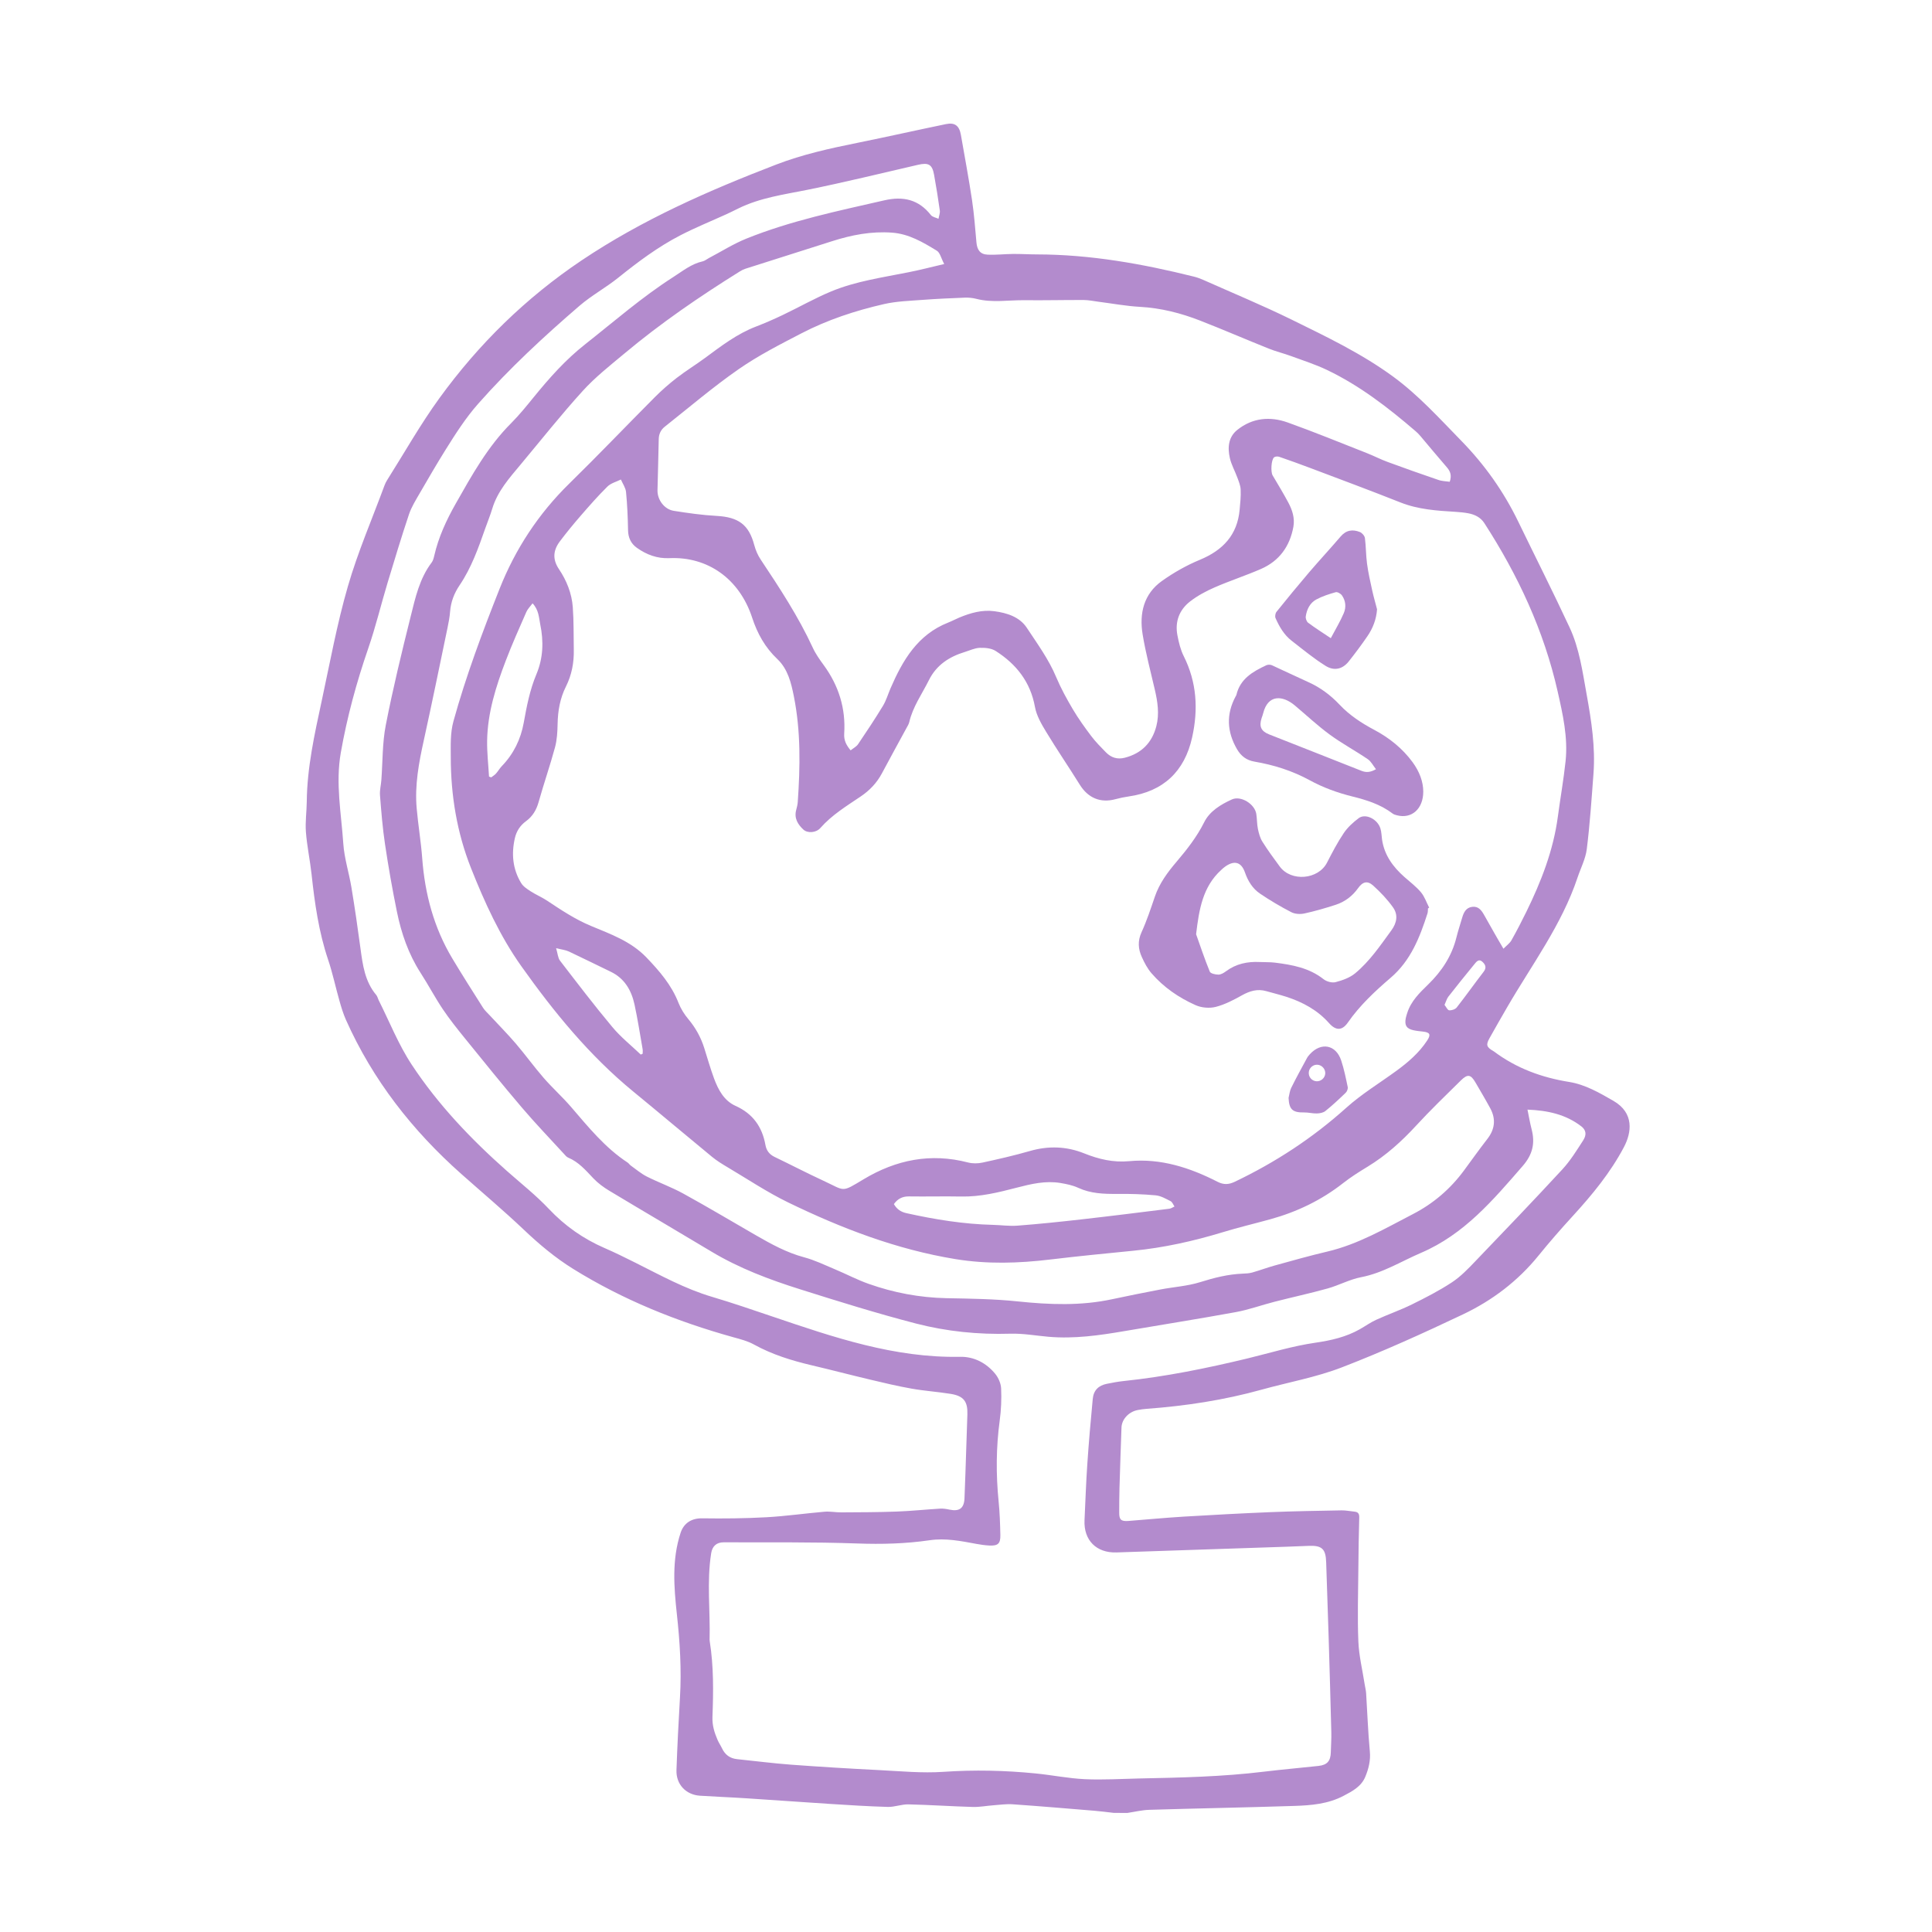 <?xml version="1.0" encoding="UTF-8"?>
<!-- Generator: Adobe Illustrator 27.9.0, SVG Export Plug-In . SVG Version: 6.00 Build 0)  -->
<svg xmlns="http://www.w3.org/2000/svg" xmlns:xlink="http://www.w3.org/1999/xlink" version="1.1" id="Layer_1" x="0px" y="0px" viewBox="0 0 500 500" style="enable-background:new 0 0 500 500;" xml:space="preserve">
<g>
	<path fill="#B38BCD" d="M288.23,469.17c-1.67-0.19-3.34-0.41-5.01-0.55c-7.04-0.58-14.07-1.18-21.12-1.67c-1.67-0.12-3.37,0.14-5.05,0.26   c-1.77,0.13-3.53,0.48-5.29,0.43c-5.56-0.16-11.11-0.54-16.67-0.67c-1.76-0.04-3.54,0.7-5.3,0.66c-5.07-0.14-10.13-0.47-15.19-0.79   c-7.19-0.46-14.38-0.99-21.57-1.45c-3.96-0.26-7.92-0.4-11.88-0.66c-3.64-0.24-6.21-2.95-6.08-6.63   c0.22-6.28,0.54-12.56,0.91-18.84c0.42-7.18-0.02-14.31-0.8-21.44c-0.77-7.09-1.33-14.17,0.96-21.13c0.85-2.58,2.9-3.79,5.58-3.75   c5.55,0.08,11.11,0.03,16.65-0.28c5.02-0.28,10.01-1,15.02-1.43c1.43-0.12,2.89,0.18,4.34,0.17c4.78-0.03,9.56-0.03,14.33-0.21   c3.77-0.14,7.53-0.54,11.29-0.76c0.81-0.05,1.64,0.1,2.44,0.27c2.49,0.51,3.71-0.36,3.82-2.93c0.19-4.25,0.3-8.51,0.45-12.76   c0.1-3,0.21-5.99,0.3-8.99c0.1-3.32-0.96-4.73-4.27-5.28c-3.39-0.55-6.83-0.77-10.2-1.37c-3.61-0.64-7.18-1.49-10.74-2.34   c-5.03-1.19-10.03-2.51-15.06-3.69c-5.2-1.22-10.24-2.78-14.96-5.38c-1.62-0.9-3.5-1.38-5.31-1.88   c-14.61-4.06-28.56-9.67-41.48-17.69c-4.66-2.89-8.82-6.39-12.81-10.18c-5.23-4.96-10.75-9.6-16.14-14.39   c-12.68-11.25-22.92-24.34-29.86-39.89c-0.7-1.58-1.21-3.26-1.68-4.93c-1.01-3.53-1.76-7.15-2.93-10.62   c-2.43-7.21-3.48-14.65-4.29-22.16c-0.4-3.65-1.18-7.25-1.46-10.91c-0.2-2.59,0.19-5.21,0.22-7.82c0.09-8.87,2.01-17.47,3.86-26.07   c2.14-9.92,3.96-19.94,6.78-29.67c2.57-8.89,6.28-17.45,9.49-26.15c0.17-0.45,0.38-0.89,0.64-1.3c4.49-7.11,8.64-14.48,13.57-21.27   c10.16-14,22.33-25.93,36.8-35.65c15.73-10.55,32.82-18.05,50.37-24.8c6.82-2.63,13.86-4.17,20.97-5.61   c7.67-1.55,15.31-3.28,22.98-4.86c2.29-0.47,3.42,0.45,3.83,2.8c0.98,5.62,2.03,11.23,2.88,16.87c0.54,3.62,0.81,7.28,1.14,10.93   c0.17,1.95,0.96,3.1,2.87,3.19c2.19,0.11,4.4-0.16,6.61-0.18c2.08-0.02,4.16,0.12,6.23,0.12c13.78,0.02,27.23,2.43,40.55,5.74   c0.84,0.21,1.67,0.51,2.46,0.86c7.64,3.4,15.38,6.61,22.88,10.29c9.02,4.43,18.12,8.78,26.28,14.76   c6.56,4.81,11.97,10.82,17.62,16.6c6.05,6.2,10.95,13.12,14.72,20.9c4.42,9.13,9.01,18.19,13.29,27.39   c2.55,5.47,3.35,11.48,4.42,17.38c1.22,6.77,2.28,13.56,1.76,20.47c-0.49,6.51-0.92,13.03-1.73,19.5c-0.31,2.53-1.58,4.94-2.4,7.4   c-4.1,12.26-11.84,22.56-18.23,33.58c-1.53,2.64-3.04,5.28-4.53,7.94c-0.99,1.76-0.81,2.33,0.97,3.37   c0.04,0.02,0.09,0.04,0.13,0.07c5.81,4.37,12.37,6.77,19.53,7.92c4.12,0.67,7.79,2.79,11.41,4.88c5.46,3.15,4.71,8.23,2.73,11.98   c-3.5,6.62-8.17,12.29-13.18,17.77c-3.07,3.35-6.07,6.78-8.93,10.31c-5.35,6.6-11.99,11.62-19.55,15.21   c-10.3,4.89-20.71,9.61-31.34,13.71c-6.68,2.58-13.86,3.85-20.8,5.78c-9.73,2.7-19.65,4.21-29.71,4.95   c-0.77,0.06-1.54,0.16-2.3,0.31c-2.33,0.44-4.15,2.39-4.22,4.53c-0.18,5.22-0.37,10.44-0.52,15.65c-0.06,2.13-0.06,4.26-0.07,6.39   c-0.01,1.82,0.49,2.28,2.37,2.14c4.77-0.37,9.54-0.83,14.32-1.12c7.48-0.45,14.97-0.85,22.46-1.16c6.13-0.25,12.27-0.35,18.41-0.46   c1.1-0.02,2.21,0.23,3.32,0.33c0.94,0.09,1.27,0.53,1.24,1.51c-0.12,4.4-0.2,8.8-0.23,13.2c-0.05,6.29-0.26,12.59,0,18.87   c0.15,3.73,1.07,7.43,1.64,11.14c0.12,0.76,0.32,1.51,0.37,2.27c0.32,5.01,0.49,10.03,0.96,15.03c0.23,2.38-0.31,4.5-1.17,6.59   c-1.05,2.55-3.38,3.76-5.65,4.95c-3.97,2.09-8.34,2.46-12.69,2.6c-12.52,0.41-25.05,0.63-37.57,1.01c-1.91,0.06-3.8,0.53-5.7,0.81   C290.55,469.17,289.39,469.17,288.23,469.17z M389.09,245.53c0.86-0.88,1.65-1.43,2.07-2.18c1.35-2.4,2.62-4.85,3.83-7.32   c3.85-7.85,7.01-15.92,8.18-24.67c0.64-4.79,1.49-9.56,2-14.36c0.65-6.15-0.72-12.16-2.06-18.09   c-3.55-15.69-10.25-30.05-18.96-43.52c-0.99-1.53-2.5-2.24-4.21-2.56c-1.04-0.19-2.11-0.29-3.17-0.36   c-4.88-0.3-9.72-0.6-14.37-2.45c-7.73-3.07-15.53-5.96-23.3-8.9c-2.66-1.01-5.35-1.97-8.04-2.9c-0.39-0.13-1.02-0.11-1.32,0.13   c-0.76,0.62-0.91,3.8-0.39,4.67c1.38,2.33,2.78,4.64,4.06,7.03c1.04,1.94,1.72,4.03,1.32,6.28c-0.92,5.06-3.64,8.84-8.37,10.91   c-3.94,1.72-8.05,3.05-11.99,4.77c-2.24,0.97-4.46,2.16-6.38,3.65c-2.79,2.17-3.96,5.24-3.27,8.77c0.35,1.83,0.8,3.73,1.63,5.38   c3.39,6.77,3.79,13.78,2.17,21.05c-1.96,8.82-7.48,13.98-16.4,15.26c-1.14,0.16-2.29,0.4-3.4,0.7c-3.89,1.07-7.12-0.28-9.27-3.74   c-2.86-4.6-5.92-9.07-8.72-13.7c-1.21-2-2.47-4.16-2.88-6.41c-1.17-6.49-4.83-11.09-10.17-14.5c-1.11-0.71-2.74-0.86-4.12-0.81   c-1.31,0.05-2.6,0.69-3.89,1.08c-4.03,1.23-7.33,3.38-9.27,7.29c-1.78,3.58-4.16,6.87-5.08,10.85c-0.13,0.55-0.46,1.06-0.74,1.57   c-2.12,3.91-4.27,7.8-6.36,11.73c-1.31,2.45-3.14,4.37-5.43,5.92c-3.68,2.49-7.5,4.8-10.49,8.2c-1.1,1.25-3.31,1.38-4.37,0.41   c-1.48-1.37-2.46-2.98-1.86-5.15c0.18-0.65,0.34-1.32,0.39-1.99c0.64-9.14,0.8-18.27-1-27.32c-0.7-3.53-1.56-7.1-4.27-9.67   c-3.19-3.02-5.18-6.6-6.54-10.75c-3.3-10.04-11.49-15.83-21.42-15.38c-3.15,0.14-5.89-0.89-8.4-2.67c-1.56-1.11-2.26-2.64-2.29-4.6   c-0.06-3.29-0.2-6.58-0.52-9.85c-0.11-1.11-0.87-2.15-1.33-3.23c-1.18,0.59-2.59,0.94-3.49,1.83c-2.44,2.41-4.71,5-6.96,7.6   c-1.84,2.12-3.62,4.29-5.31,6.53c-1.74,2.29-2.02,4.63-0.28,7.22c1.99,2.95,3.33,6.28,3.59,9.86c0.27,3.66,0.19,7.34,0.26,11.01   c0.07,3.34-0.53,6.52-2.04,9.54c-1.52,3.03-2.09,6.29-2.15,9.69c-0.04,2.02-0.15,4.1-0.67,6.03c-1.29,4.75-2.91,9.41-4.24,14.15   c-0.58,2.05-1.54,3.7-3.26,4.96c-1.5,1.09-2.47,2.56-2.89,4.39c-0.93,4.08-0.57,8.01,1.62,11.62c0.53,0.88,1.53,1.54,2.43,2.12   c1.37,0.89,2.91,1.53,4.27,2.43c3.66,2.43,7.28,4.85,11.4,6.56c5.08,2.12,10.33,3.97,14.35,8.17c3.38,3.53,6.49,7.13,8.29,11.76   c0.59,1.5,1.5,2.95,2.54,4.19c1.87,2.23,3.23,4.69,4.1,7.44c0.83,2.63,1.58,5.28,2.53,7.86c1.09,2.95,2.59,5.8,5.58,7.14   c4.49,2.02,6.9,5.43,7.74,10.13c0.26,1.44,1.02,2.43,2.36,3.08c4.23,2.03,8.39,4.2,12.65,6.17c5.71,2.64,4.51,3.15,10.4-0.39   c8.43-5.06,17.36-6.85,27.02-4.34c1.17,0.3,2.54,0.29,3.73,0.03c4.11-0.89,8.21-1.83,12.25-2.99c4.8-1.39,9.48-1.24,14.07,0.6   c3.77,1.51,7.51,2.41,11.69,2.02c8.15-0.77,15.69,1.68,22.86,5.35c1.53,0.78,2.85,0.73,4.39,0c10.54-5.03,20.18-11.33,28.89-19.16   c3.97-3.57,8.61-6.38,12.94-9.54c3.07-2.24,5.92-4.69,8.02-7.9c1-1.53,0.71-2.09-1.15-2.29c-0.82-0.09-1.64-0.17-2.44-0.35   c-1.77-0.4-2.3-1.24-1.98-3.06c0.08-0.47,0.25-0.93,0.39-1.39c0.97-3.08,3.21-5.24,5.43-7.4c3.5-3.41,6.11-7.34,7.3-12.15   c0.43-1.73,1-3.43,1.5-5.15c0.4-1.36,1-2.58,2.59-2.78c1.56-0.2,2.37,0.85,3.04,2.03c0.89,1.55,1.75,3.12,2.64,4.67   C387.4,242.66,388.13,243.89,389.09,245.53z M395.31,287.17c0.37,1.77,0.64,3.43,1.06,5.04c0.95,3.62,0.3,6.56-2.3,9.55   c-7.67,8.83-15.15,17.7-26.32,22.48c-5.13,2.2-9.88,5.22-15.51,6.3c-2.95,0.57-5.71,2.09-8.63,2.91   c-4.55,1.27-9.17,2.26-13.75,3.44c-3.37,0.86-6.66,2.07-10.07,2.69c-9.56,1.75-19.16,3.26-28.74,4.9   c-6.54,1.12-13.09,2.06-19.76,1.47c-3.28-0.29-6.56-0.89-9.83-0.79c-8.29,0.25-16.48-0.58-24.44-2.64   c-10.05-2.61-19.98-5.7-29.88-8.83c-7.98-2.51-15.81-5.45-23.04-9.79c-8.79-5.28-17.63-10.45-26.42-15.74   c-1.48-0.89-2.92-1.95-4.11-3.2c-1.97-2.07-3.8-4.24-6.53-5.37c-0.42-0.17-0.75-0.6-1.08-0.96c-3.66-4-7.42-7.9-10.93-12.03   c-5.02-5.89-9.88-11.92-14.75-17.93c-1.98-2.44-3.94-4.9-5.69-7.5c-2.04-3.05-3.76-6.32-5.75-9.4c-3.14-4.88-4.99-10.26-6.13-15.87   c-1.18-5.77-2.2-11.59-3.07-17.42c-0.63-4.2-0.97-8.44-1.3-12.68c-0.1-1.28,0.25-2.59,0.35-3.88c0.36-4.76,0.24-9.62,1.15-14.27   c1.84-9.43,4.11-18.79,6.44-28.11c1.21-4.85,2.29-9.82,5.43-13.96c0.36-0.48,0.53-1.14,0.67-1.75c1.1-4.81,3.14-9.22,5.56-13.49   c4.18-7.36,8.28-14.77,14.36-20.84c2.11-2.12,4-4.47,5.89-6.79c4.01-4.92,8.18-9.62,13.22-13.59c7.52-5.93,14.74-12.24,22.83-17.42   c2.44-1.56,4.7-3.42,7.63-4.07c0.54-0.12,1.01-0.54,1.53-0.81c3.25-1.71,6.38-3.7,9.77-5.07c11.52-4.64,23.66-7.15,35.72-9.91   c4.87-1.11,8.87-0.21,12.03,3.83c0.4,0.51,1.29,0.64,1.96,0.95c0.12-0.72,0.44-1.46,0.34-2.15c-0.42-3.06-0.93-6.12-1.47-9.17   c-0.48-2.74-1.43-3.28-4.16-2.65c-9.56,2.2-19.09,4.55-28.71,6.49c-6.06,1.22-12.19,2.04-17.82,4.82   c-1.04,0.51-2.07,1.03-3.13,1.51c-3.94,1.79-7.96,3.42-11.8,5.4c-5.82,3-11.04,6.91-16.14,11.01c-3.2,2.57-6.87,4.56-9.98,7.23   c-9.23,7.94-18.15,16.21-26.24,25.36c-3.26,3.69-5.86,7.78-8.44,11.9c-2.3,3.69-4.49,7.45-6.67,11.22   c-1.03,1.79-2.17,3.59-2.82,5.53c-1.96,5.86-3.75,11.79-5.54,17.71c-1.7,5.64-3.07,11.38-4.99,16.94   c-3.05,8.84-5.48,17.77-7.11,27.01c-1.4,7.97,0.12,15.68,0.64,23.49c0.25,3.82,1.48,7.58,2.11,11.39   c0.87,5.25,1.63,10.51,2.34,15.79c0.58,4.29,1.14,8.56,4.08,12.05c0.3,0.36,0.4,0.88,0.61,1.31c2.82,5.61,5.15,11.55,8.59,16.75   c6.82,10.34,15.34,19.28,24.62,27.49c3.66,3.24,7.52,6.28,10.86,9.82c4.14,4.38,8.87,7.71,14.36,10.1c2.7,1.17,5.35,2.48,7.99,3.8   c6.48,3.24,12.82,6.76,19.84,8.84c5.32,1.58,10.58,3.39,15.85,5.17c15.72,5.33,31.41,10.69,48.37,10.36   c3.6-0.07,6.81,1.59,9.12,4.43c0.82,1.01,1.45,2.47,1.51,3.76c0.12,2.74,0.01,5.53-0.36,8.25c-0.95,6.99-0.99,13.97-0.29,20.99   c0.29,2.88,0.39,5.79,0.45,8.69c0.05,2.24-0.63,2.84-2.89,2.72c-1.11-0.06-2.21-0.22-3.3-0.42c-4-0.74-7.97-1.55-12.08-0.95   c-6.23,0.91-12.46,1.07-18.78,0.84c-11.5-0.41-23.03-0.25-34.54-0.3c-1.92-0.01-2.97,1.06-3.25,2.82   c-1.18,7.45-0.21,14.93-0.41,22.39c0,0.14,0.02,0.29,0.04,0.43c1.03,6.48,0.95,13.02,0.7,19.54c-0.08,2.22,0.51,4.06,1.32,5.95   c0.32,0.75,0.8,1.44,1.15,2.18c0.79,1.67,2.06,2.62,3.92,2.81c4.66,0.47,9.32,1.09,13.99,1.43c7.57,0.56,15.15,1.02,22.74,1.4   c5.55,0.28,11.14,0.83,16.66,0.45c8.01-0.55,15.95-0.37,23.9,0.42c4.23,0.42,8.43,1.28,12.67,1.48c4.67,0.22,9.37-0.08,14.06-0.18   c10.79-0.22,21.57-0.45,32.3-1.76c4.7-0.57,9.43-0.97,14.14-1.49c2.25-0.25,3.13-1.27,3.18-3.54c0.04-1.74,0.18-3.48,0.13-5.22   c-0.2-8.07-0.44-16.15-0.68-24.22c-0.2-6.58-0.44-13.15-0.65-19.72c-0.11-3.46-1.08-4.39-4.52-4.25c-1.88,0.08-3.77,0.15-5.65,0.22   c-14.7,0.5-29.39,0.99-44.09,1.48c-5.21,0.17-8.52-3.16-8.28-8.33c0.23-4.83,0.39-9.67,0.72-14.49c0.38-5.64,0.87-11.28,1.41-16.91   c0.21-2.23,1.49-3.48,3.65-3.91c1.42-0.28,2.85-0.56,4.29-0.71c10.84-1.13,21.5-3.3,32.08-5.85c5.86-1.42,11.62-3.21,17.63-4.08   c3.95-0.57,7.9-1.46,11.46-3.48c1.43-0.81,2.78-1.78,4.27-2.46c3.03-1.38,6.2-2.48,9.19-3.95c3.55-1.75,7.09-3.56,10.38-5.73   c2.27-1.49,4.22-3.53,6.11-5.51c7.54-7.85,15.07-15.71,22.46-23.71c2.08-2.25,3.73-4.93,5.4-7.52c0.97-1.51,0.72-2.69-0.48-3.63   C405.17,288.36,400.46,287.38,395.31,287.17z M375.19,124.68c0.56-1.64,0.16-2.7-0.74-3.74c-2.32-2.66-4.56-5.39-6.84-8.08   c-0.37-0.44-0.78-0.86-1.22-1.24c-7.1-6.1-14.47-11.82-22.97-15.88c-2.99-1.43-6.17-2.44-9.29-3.59c-1.9-0.7-3.89-1.17-5.77-1.93   c-5.92-2.37-11.78-4.91-17.72-7.23c-5.01-1.96-10.19-3.28-15.62-3.58c-3.61-0.2-7.18-0.87-10.78-1.33   c-1.25-0.16-2.49-0.43-3.74-0.44c-5.13-0.02-10.26,0.11-15.39,0.05c-4.14-0.05-8.3,0.72-12.43-0.35c-0.97-0.25-2.01-0.35-3.01-0.31   c-3.62,0.14-7.23,0.3-10.84,0.57c-3.37,0.26-6.8,0.35-10.07,1.1c-7.4,1.69-14.62,4.07-21.38,7.58c-5.53,2.87-11.13,5.72-16.23,9.27   c-6.62,4.6-12.78,9.87-19.11,14.88c-1.03,0.81-1.54,1.9-1.56,3.27c-0.07,4.39-0.23,8.79-0.32,13.18c-0.05,2.48,1.77,4.93,4.21,5.32   c3.67,0.58,7.36,1.11,11.06,1.31c5.7,0.31,8.36,2.27,9.76,7.5c0.35,1.32,0.91,2.66,1.67,3.79c4.91,7.37,9.76,14.76,13.49,22.83   c0.74,1.61,1.8,3.09,2.85,4.53c3.85,5.28,5.7,11.16,5.28,17.68c-0.12,1.77,0.56,3.03,1.66,4.35c0.7-0.56,1.5-0.96,1.94-1.61   c2.21-3.27,4.4-6.56,6.44-9.93c0.84-1.39,1.3-3.01,1.95-4.52c3.15-7.27,7.02-13.9,14.92-17.01c0.99-0.39,1.93-0.9,2.91-1.31   c2.89-1.19,5.87-2.05,9.03-1.63c3.28,0.44,6.53,1.46,8.4,4.28c2.73,4.14,5.68,8.16,7.62,12.8c1.21,2.88,2.73,5.64,4.32,8.33   c1.43,2.41,3.07,4.69,4.76,6.93c1.13,1.49,2.46,2.83,3.77,4.17c1.34,1.38,2.97,1.91,4.89,1.41c4.34-1.11,7.06-3.89,8.17-8.17   c0.82-3.17,0.33-6.33-0.4-9.47c-1.1-4.75-2.36-9.48-3.15-14.28c-0.89-5.43,0.28-10.48,5-13.83c3.05-2.17,6.39-4.06,9.85-5.49   c5.94-2.47,9.67-6.42,10.26-12.97c0.16-1.73,0.34-3.47,0.26-5.2c-0.05-1.06-0.5-2.12-0.88-3.15c-0.61-1.67-1.52-3.26-1.91-4.97   c-0.62-2.7-0.43-5.44,1.93-7.32c3.93-3.14,8.48-3.54,13.04-1.91c6.9,2.47,13.7,5.26,20.52,7.94c1.8,0.71,3.52,1.61,5.33,2.27   c4.35,1.6,8.72,3.15,13.1,4.64C373.18,124.54,374.24,124.54,375.19,124.68z M244.36,68.33c-0.81-1.52-1.08-2.95-1.92-3.45   c-3.58-2.19-7.21-4.35-11.58-4.67c-5.36-0.4-10.49,0.6-15.55,2.22c-7.45,2.38-14.91,4.73-22.37,7.11c-0.5,0.16-0.99,0.4-1.43,0.68   c-10.4,6.48-20.5,13.39-29.9,21.26c-3.71,3.1-7.56,6.12-10.79,9.68c-5.59,6.15-10.76,12.69-16.1,19.08   c-2.91,3.49-5.96,6.89-7.32,11.39c-0.53,1.76-1.23,3.46-1.84,5.19c-1.78,5.07-3.57,10.13-6.61,14.63   c-1.41,2.08-2.28,4.33-2.47,6.87c-0.11,1.39-0.37,2.78-0.66,4.15c-2.02,9.7-4,19.41-6.13,29.08c-1.29,5.83-2.39,11.67-1.85,17.67   c0.38,4.32,1.11,8.6,1.43,12.92c0.69,9.21,3.01,17.92,7.77,25.88c2.58,4.31,5.28,8.55,7.97,12.79c0.46,0.72,1.13,1.31,1.72,1.95   c2.26,2.44,4.61,4.81,6.77,7.33c2.48,2.9,4.71,6.01,7.21,8.88c2.25,2.59,4.82,4.89,7.06,7.49c4.49,5.21,8.8,10.57,14.64,14.4   c0.32,0.21,0.53,0.57,0.84,0.79c1.36,0.97,2.66,2.09,4.14,2.84c3.11,1.57,6.41,2.74,9.46,4.42c6.31,3.47,12.5,7.16,18.74,10.76   c3.98,2.29,7.97,4.5,12.49,5.71c2.78,0.74,5.42,2.03,8.09,3.15c2.89,1.21,5.68,2.69,8.63,3.73c6.5,2.3,13.21,3.57,20.15,3.71   c6.14,0.12,12.3,0.19,18.39,0.83c8.23,0.86,16.38,1.19,24.52-0.57c4.16-0.89,8.33-1.72,12.5-2.52c3.41-0.65,6.95-0.86,10.24-1.89   c3.63-1.14,7.23-2.05,11.03-2.2c0.82-0.03,1.66-0.07,2.44-0.29c1.95-0.55,3.85-1.27,5.8-1.81c4.52-1.25,9.03-2.53,13.59-3.6   c8.03-1.88,15.05-6.01,22.26-9.74c5.24-2.71,9.62-6.47,13.13-11.22c2.01-2.72,3.97-5.49,6.05-8.16c1.98-2.53,2.29-5.17,0.78-7.97   c-1.22-2.25-2.53-4.45-3.82-6.67c-1.22-2.1-2.03-2.27-3.79-0.54c-3.93,3.87-7.9,7.7-11.63,11.75c-3.73,4.05-7.76,7.68-12.47,10.55   c-2.19,1.33-4.37,2.7-6.38,4.28c-5.65,4.43-11.96,7.45-18.84,9.35c-4.1,1.13-8.24,2.11-12.3,3.35c-7.56,2.3-15.23,4.01-23.11,4.79   c-7.17,0.71-14.34,1.41-21.49,2.27c-8.21,0.99-16.39,1.24-24.58-0.1c-15.23-2.49-29.47-7.96-43.26-14.65   c-5.42-2.63-10.47-6.01-15.66-9.09c-1.41-0.84-2.83-1.7-4.09-2.74c-6.8-5.59-13.53-11.28-20.34-16.86   c-11.37-9.32-20.59-20.62-29.02-32.49c-5.5-7.75-9.5-16.52-13.01-25.38c-3.63-9.16-5.22-18.8-5.23-28.66c0-3.13-0.16-6.23,0.7-9.36   c3.23-11.67,7.47-22.98,11.92-34.22c4.09-10.33,10.07-19.44,18.05-27.26c7.5-7.34,14.75-14.94,22.16-22.38   c1.77-1.77,3.67-3.44,5.65-4.97c2.37-1.83,4.94-3.4,7.35-5.18c4.17-3.08,8.27-6.23,13.18-8.11c2.34-0.9,4.65-1.91,6.91-2.99   c4.19-2,8.24-4.31,12.51-6.09c6.42-2.67,13.32-3.61,20.09-4.98C238.1,69.87,240.99,69.12,244.36,68.33z M231.34,311.62   c0.74,1.27,1.74,2.02,3.26,2.35c7.36,1.63,14.78,2.84,22.33,3.02c2.12,0.05,4.26,0.37,6.36,0.21c5.49-0.42,10.98-0.99,16.45-1.61   c7.63-0.86,15.26-1.82,22.88-2.77c0.46-0.06,0.89-0.38,1.34-0.58c-0.33-0.47-0.56-1.15-1.01-1.38c-1.24-0.63-2.55-1.39-3.88-1.51   c-3.31-0.31-6.64-0.4-9.96-0.37c-3.46,0.03-6.83-0.08-10.06-1.57c-1.42-0.66-3.03-0.99-4.59-1.25c-3.86-0.65-7.59,0.24-11.3,1.2   c-4.73,1.23-9.45,2.4-14.41,2.3c-4.53-0.09-9.07,0.04-13.6-0.03C233.47,309.63,232.28,310.3,231.34,311.62z M137.83,156.14   c-0.63,0.85-1.27,1.46-1.6,2.21c-1.84,4.2-3.72,8.39-5.35,12.67c-2.54,6.65-4.69,13.43-4.81,20.64c-0.05,3.1,0.31,6.21,0.49,9.32   c0.19,0.07,0.38,0.13,0.57,0.2c0.41-0.32,0.88-0.59,1.22-0.97c0.55-0.61,0.95-1.35,1.52-1.94c3.05-3.16,4.9-6.95,5.67-11.22   c0.77-4.28,1.59-8.53,3.28-12.55c1.77-4.21,1.9-8.55,0.99-12.94C139.46,159.8,139.45,157.88,137.83,156.14z M165.83,272.92   c0.16-0.07,0.33-0.14,0.49-0.21c0-0.4,0.06-0.81-0.01-1.2c-0.68-3.85-1.27-7.73-2.1-11.55c-0.8-3.68-2.58-6.76-6.16-8.48   c-3.61-1.73-7.19-3.53-10.82-5.23c-0.87-0.41-1.89-0.5-3.31-0.87c0.42,1.4,0.46,2.51,1.01,3.24c4.45,5.78,8.87,11.59,13.55,17.18   C160.65,268.41,163.36,270.56,165.83,272.92z M373.84,260.06c0.43,0.53,0.78,1.36,1.2,1.4c0.64,0.06,1.57-0.24,1.95-0.72   c2.39-3.04,4.62-6.21,6.99-9.27c0.88-1.14,0.34-1.97-0.42-2.63c-0.88-0.76-1.51,0.11-2.01,0.72c-2.27,2.77-4.52,5.56-6.72,8.38   C374.42,258.48,374.24,259.2,373.84,260.06z"></path>
	<path fill="#B38BCD" d="M369.56,235.1c-0.04,0.43,0,0.89-0.13,1.29c-2,6.21-4.32,12.19-9.51,16.64c-4.07,3.49-8,7.15-11.1,11.61   c-1.5,2.15-3.13,2.1-4.86,0.15c-2.98-3.36-6.77-5.42-10.97-6.79c-1.74-0.57-3.53-0.99-5.3-1.5c-2.25-0.64-4.22-0.05-6.23,1.06   c-2.17,1.21-4.44,2.41-6.82,3.02c-1.61,0.41-3.68,0.24-5.21-0.44c-4.35-1.93-8.28-4.63-11.42-8.26c-1.06-1.22-1.84-2.73-2.51-4.21   c-0.95-2.08-1.1-4.16-0.07-6.41c1.36-2.98,2.39-6.12,3.45-9.22c1.19-3.47,3.31-6.32,5.64-9.05c2.69-3.17,5.23-6.41,7.12-10.19   c1.44-2.89,4.29-4.59,7.16-5.9c2.36-1.07,5.94,1.19,6.33,3.75c0.2,1.29,0.16,2.62,0.42,3.89c0.24,1.14,0.56,2.34,1.17,3.31   c1.39,2.21,2.94,4.32,4.49,6.42c2.96,4,9.97,3.37,12.22-1.02c1.34-2.6,2.7-5.22,4.33-7.64c1-1.49,2.42-2.78,3.87-3.87   c1.74-1.31,4.88,0.23,5.62,2.67c0.28,0.91,0.29,1.9,0.42,2.85c0.59,4.06,2.85,7.11,5.83,9.74c1.45,1.28,3.02,2.46,4.25,3.93   c0.94,1.13,1.43,2.63,2.12,3.97C369.79,234.97,369.67,235.03,369.56,235.1z M309.55,241.78c1.04,2.91,2.17,6.33,3.54,9.67   c0.2,0.5,1.46,0.78,2.23,0.78c0.66,0,1.39-0.43,1.96-0.86c2.62-1.95,5.57-2.56,8.76-2.4c1.3,0.07,2.62,0,3.91,0.16   c4.48,0.56,8.86,1.35,12.58,4.28c0.78,0.62,2.18,1.01,3.11,0.77c1.77-0.46,3.66-1.13,5.05-2.27c3.79-3.12,6.53-7.21,9.41-11.15   c1.43-1.96,1.76-4.03,0.42-5.92c-1.46-2.06-3.25-3.94-5.13-5.64c-1.49-1.35-2.72-1.03-3.9,0.63c-1.49,2.08-3.43,3.56-5.84,4.34   c-2.66,0.86-5.36,1.65-8.09,2.24c-1.07,0.23-2.44,0.15-3.38-0.34c-2.78-1.44-5.49-3.04-8.09-4.8c-1.91-1.29-3.12-3.25-3.89-5.46   c-0.93-2.69-2.7-3.22-5.05-1.59c-0.4,0.27-0.76,0.6-1.11,0.93C311.29,229.47,310.32,235.27,309.55,241.78z"></path>
	<path fill="#B38BCD" d="M368.34,204.85c0.01,4.47-2.99,7.16-6.85,6.14c-0.37-0.1-0.77-0.21-1.06-0.43c-3.11-2.37-6.75-3.52-10.47-4.44   c-3.86-0.96-7.55-2.3-11.06-4.22c-4.44-2.42-9.24-3.94-14.23-4.79c-2.07-0.35-3.49-1.43-4.54-3.23c-2.61-4.51-2.83-9.04-0.35-13.65   c0.07-0.13,0.16-0.25,0.2-0.39c0.97-4.16,4.24-6.03,7.7-7.66c0.4-0.19,1.04-0.21,1.45-0.03c3.17,1.43,6.3,2.96,9.47,4.38   c3.1,1.39,5.77,3.39,8.07,5.83c2.6,2.76,5.68,4.77,8.99,6.53c3.89,2.07,7.27,4.77,9.9,8.34   C367.39,199.72,368.33,202.34,368.34,204.85z M356.1,199.07c-0.73-0.92-1.26-2.01-2.12-2.6c-3.24-2.2-6.71-4.06-9.86-6.37   c-3.15-2.31-6.02-5.01-9.02-7.53c-3.21-2.7-6.97-2.84-8.18,1.99c-0.1,0.42-0.26,0.83-0.4,1.24c-0.72,2.17-0.19,3.42,1.93,4.26   c7.95,3.15,15.93,6.25,23.88,9.42C353.58,199.98,354.66,199.89,356.1,199.07z"></path>
	<path fill="#B38BCD" d="M356.38,157.69c-0.19,2.63-1.09,4.91-2.5,6.97c-1.53,2.23-3.15,4.4-4.83,6.52c-1.55,1.95-3.7,2.56-5.96,1.16   c-3.1-1.92-5.93-4.28-8.82-6.52c-1.96-1.52-3.18-3.63-4.16-5.85c-0.19-0.43-0.06-1.24,0.24-1.62c2.75-3.42,5.54-6.82,8.39-10.16   c2.7-3.16,5.53-6.2,8.23-9.36c1.42-1.66,3.11-1.88,4.95-1.15c0.58,0.23,1.24,0.98,1.32,1.57c0.29,2.2,0.25,4.44,0.55,6.64   c0.31,2.33,0.84,4.63,1.34,6.93C355.49,154.45,355.96,156.06,356.38,157.69z M344.41,165.16c1.21-2.29,2.44-4.32,3.36-6.48   c0.65-1.52,0.51-3.21-0.49-4.61c-0.32-0.45-1.16-0.93-1.6-0.81c-1.71,0.48-3.44,1.04-5,1.87c-1.66,0.89-2.48,2.56-2.75,4.39   c-0.08,0.52,0.21,1.34,0.61,1.64C340.39,162.54,342.34,163.78,344.41,165.16z"></path>
	<path fill="#B38BCD" d="M333.48,284.14c0.22-0.88,0.3-1.84,0.7-2.63c1.28-2.59,2.68-5.12,4.05-7.66c0.2-0.38,0.49-0.72,0.78-1.04   c2.91-3.17,6.73-2.45,8.09,1.64c0.74,2.23,1.21,4.57,1.69,6.87c0.09,0.45-0.17,1.14-0.51,1.47c-1.7,1.64-3.43,3.26-5.27,4.74   c-0.55,0.45-1.46,0.61-2.21,0.63c-1.09,0.03-2.19-0.28-3.28-0.26C334.52,287.95,333.62,287.14,333.48,284.14z M342.97,277.88   c0.1-1.13-0.78-2.19-1.92-2.32c-1.13-0.13-2.2,0.73-2.33,1.88c-0.14,1.23,0.75,2.31,1.97,2.39   C341.82,279.91,342.87,279.02,342.97,277.88z"></path>
</g>
</svg>
